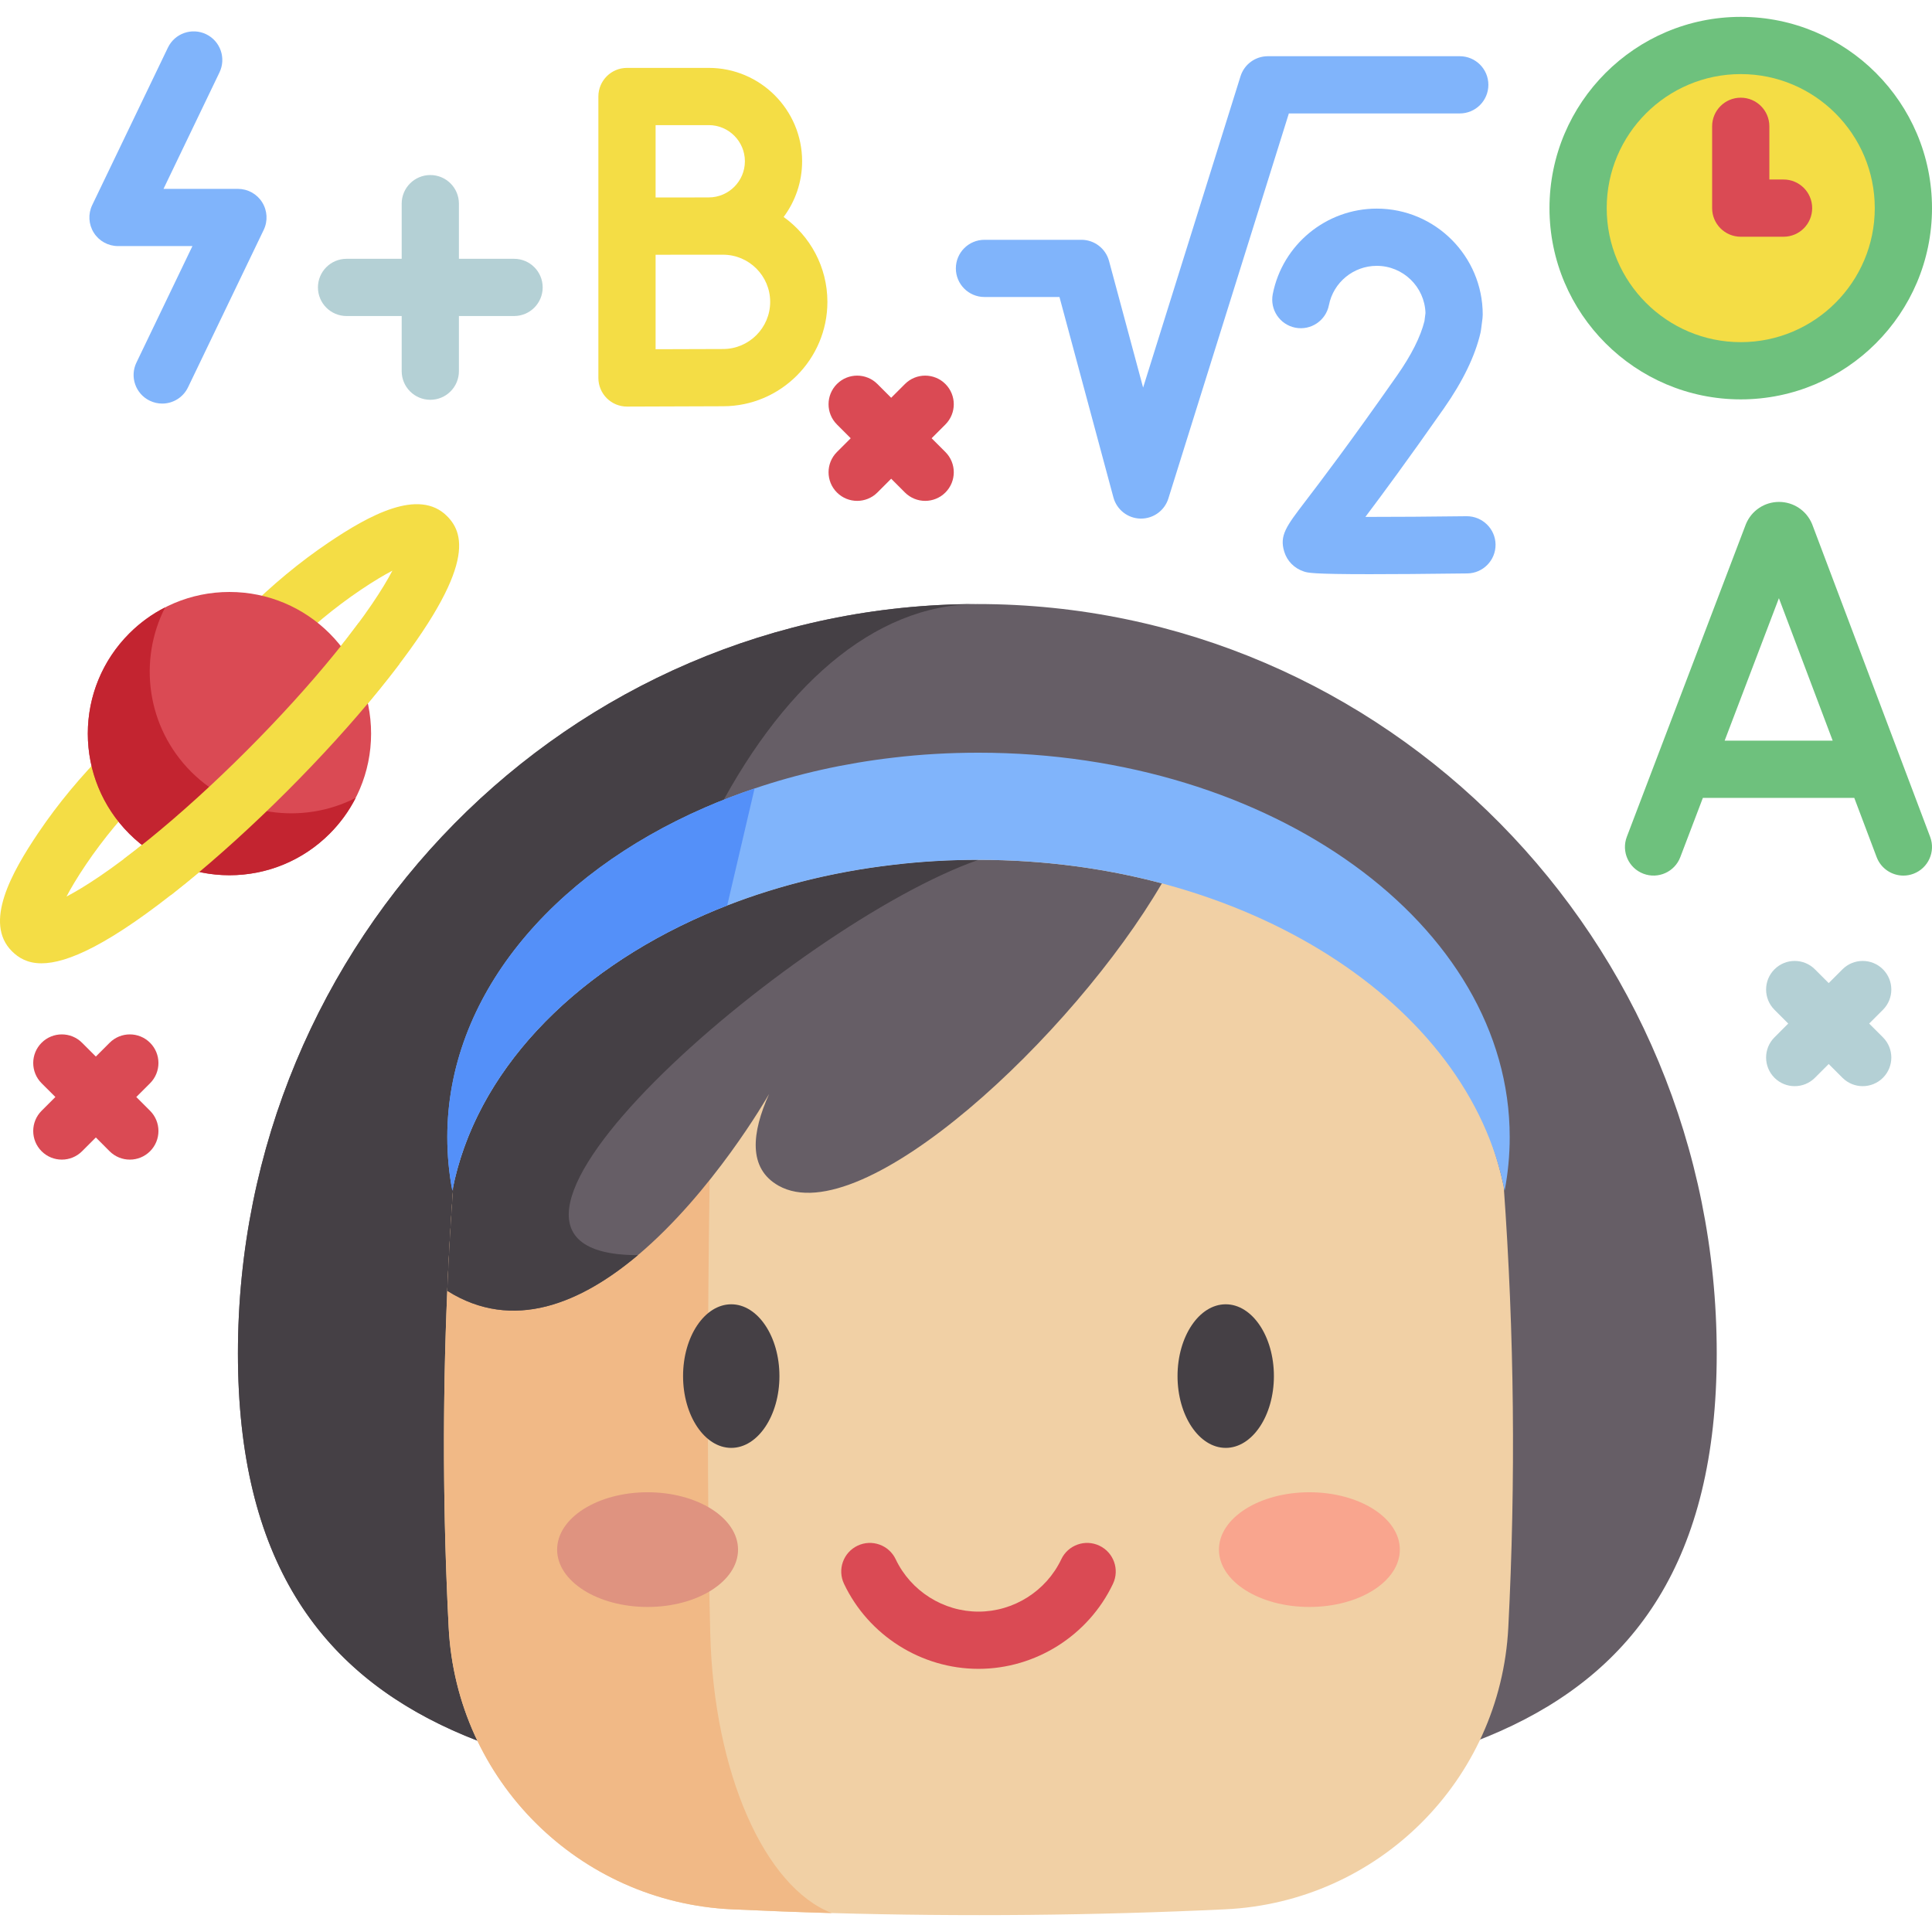<svg width="92" height="92" viewBox="0 0 92 92" fill="none" xmlns="http://www.w3.org/2000/svg">
<g clip-path="url(#clip0_51_196)">
<path d="M54.336 24.695C54.327 24.695 54.318 24.695 54.308 24.695C53.703 24.683 53.178 24.272 53.02 23.687L50.451 14.143H46.879C46.127 14.143 45.517 13.533 45.517 12.781C45.517 12.029 46.127 11.419 46.879 11.419H51.495C52.111 11.419 52.651 11.832 52.811 12.427L54.434 18.457L59.072 3.632C59.25 3.064 59.777 2.677 60.372 2.677H69.513C70.265 2.677 70.875 3.287 70.875 4.039C70.875 4.792 70.265 5.402 69.513 5.402H61.374L55.636 23.74C55.458 24.309 54.93 24.695 54.336 24.695Z" fill="#80B4FB"/>
<path d="M65.227 27.342C62.473 27.342 62.271 27.275 62.086 27.213C61.632 27.062 61.292 26.718 61.155 26.271C60.917 25.499 61.252 25.061 62.147 23.889C62.879 22.93 64.242 21.145 66.526 17.882C67.207 16.91 67.645 16.039 67.831 15.292L67.88 14.904C67.84 13.659 66.814 12.659 65.56 12.659C64.453 12.659 63.495 13.445 63.282 14.529C63.137 15.268 62.42 15.749 61.682 15.604C60.944 15.459 60.463 14.743 60.608 14.004C61.071 11.646 63.154 9.934 65.56 9.934C68.343 9.934 70.606 12.198 70.606 14.981C70.606 15.039 70.603 15.097 70.596 15.154L70.524 15.711C70.519 15.756 70.511 15.801 70.5 15.846C70.245 16.948 69.659 18.159 68.758 19.445C67.037 21.904 65.83 23.538 65.018 24.615C66.384 24.616 68.167 24.603 69.837 24.582C70.582 24.577 71.207 25.174 71.217 25.927C71.226 26.679 70.624 27.297 69.872 27.306C67.816 27.332 66.32 27.342 65.227 27.342Z" fill="#80B4FB"/>
<path d="M91.912 39.851L86.305 24.994C86.301 24.982 86.296 24.969 86.291 24.957C86.027 24.316 85.408 23.901 84.715 23.901C84.715 23.901 84.714 23.901 84.713 23.901C84.019 23.902 83.401 24.318 83.138 24.96C83.134 24.97 83.13 24.981 83.126 24.991L77.468 39.847C77.2 40.55 77.552 41.338 78.256 41.605C78.959 41.873 79.746 41.52 80.014 40.817L81.089 37.995H88.299L89.363 40.813C89.569 41.359 90.087 41.695 90.638 41.695C90.798 41.695 90.96 41.667 91.118 41.607C91.823 41.341 92.178 40.555 91.912 39.851ZM82.126 35.27L84.71 28.485L87.271 35.27H82.126Z" fill="#6EC17D"/>
<path d="M89.008 48.741L89.664 48.085C90.196 47.553 90.196 46.69 89.664 46.158C89.132 45.626 88.269 45.626 87.737 46.158L87.081 46.814L86.425 46.158C85.893 45.626 85.031 45.626 84.499 46.158C83.967 46.69 83.967 47.553 84.499 48.085L85.154 48.741L84.499 49.397C83.967 49.928 83.967 50.791 84.499 51.323C84.765 51.589 85.113 51.722 85.462 51.722C85.811 51.722 86.159 51.589 86.425 51.323L87.081 50.667L87.737 51.323C88.003 51.589 88.352 51.722 88.7 51.722C89.049 51.722 89.398 51.589 89.664 51.323C90.196 50.791 90.196 49.928 89.664 49.397L89.008 48.741Z" fill="#B4D0D5"/>
<path d="M45.019 18.286C44.487 17.754 43.625 17.754 43.093 18.286L42.437 18.942L41.781 18.286C41.249 17.754 40.386 17.754 39.854 18.286C39.322 18.819 39.322 19.681 39.854 20.213L40.51 20.869L39.854 21.525C39.322 22.057 39.322 22.92 39.854 23.452C40.12 23.718 40.469 23.851 40.817 23.851C41.166 23.851 41.515 23.718 41.781 23.452L42.437 22.796L43.092 23.452C43.358 23.718 43.707 23.851 44.056 23.851C44.404 23.851 44.753 23.718 45.019 23.452C45.551 22.92 45.551 22.057 45.019 21.525L44.363 20.869L45.019 20.213C45.551 19.681 45.551 18.819 45.019 18.286Z" fill="#DA4A54"/>
<path d="M7.146 49.656C6.614 49.124 5.752 49.124 5.22 49.656L4.564 50.312L3.908 49.656C3.376 49.124 2.513 49.124 1.981 49.656C1.449 50.188 1.449 51.05 1.981 51.583L2.637 52.238L1.981 52.894C1.449 53.426 1.449 54.289 1.981 54.821C2.247 55.087 2.596 55.22 2.944 55.22C3.293 55.22 3.642 55.087 3.908 54.821L4.564 54.165L5.219 54.821C5.485 55.087 5.834 55.22 6.183 55.22C6.531 55.22 6.88 55.087 7.146 54.821C7.678 54.289 7.678 53.426 7.146 52.894L6.49 52.238L7.146 51.583C7.678 51.05 7.678 50.188 7.146 49.656Z" fill="#DA4A54"/>
<path d="M24.48 12.324H21.853V9.697C21.853 8.945 21.243 8.335 20.491 8.335C19.739 8.335 19.128 8.945 19.128 9.697V12.324H16.502C15.75 12.324 15.14 12.934 15.14 13.686C15.14 14.439 15.75 15.049 16.502 15.049H19.128V17.675C19.128 18.427 19.739 19.038 20.491 19.038C21.243 19.038 21.853 18.427 21.853 17.675V15.049H24.48C25.232 15.049 25.842 14.439 25.842 13.686C25.842 12.934 25.232 12.324 24.48 12.324Z" fill="#B4D0D5"/>
<path d="M82.892 17.655C87.17 17.655 90.638 14.188 90.638 9.91C90.638 5.633 87.17 2.165 82.892 2.165C78.615 2.165 75.147 5.633 75.147 9.91C75.147 14.188 78.615 17.655 82.892 17.655Z" fill="#F4DD45"/>
<path d="M82.893 19.018C77.871 19.018 73.785 14.932 73.785 9.911C73.785 4.889 77.871 0.803 82.893 0.803C87.915 0.803 92 4.889 92 9.911C92 14.932 87.915 19.018 82.893 19.018ZM82.893 3.528C79.373 3.528 76.51 6.391 76.51 9.911C76.51 13.43 79.373 16.293 82.893 16.293C86.412 16.293 89.275 13.43 89.275 9.911C89.275 6.391 86.412 3.528 82.893 3.528Z" fill="#6EC17D"/>
<path d="M84.932 11.273H82.893C82.14 11.273 81.53 10.663 81.53 9.911V6.014C81.53 5.262 82.14 4.652 82.893 4.652C83.645 4.652 84.255 5.262 84.255 6.014V8.548H84.932C85.684 8.548 86.294 9.158 86.294 9.911C86.294 10.663 85.684 11.273 84.932 11.273Z" fill="#DA4A54"/>
<path d="M7.724 19.218C7.526 19.218 7.325 19.174 7.134 19.083C6.456 18.757 6.17 17.943 6.497 17.265L9.163 11.718H5.619C5.151 11.718 4.715 11.478 4.466 11.081C4.217 10.685 4.188 10.188 4.391 9.766L7.996 2.267C8.322 1.588 9.137 1.303 9.815 1.629C10.493 1.955 10.778 2.769 10.452 3.447L7.786 8.994H11.33C11.798 8.994 12.234 9.234 12.483 9.631C12.732 10.027 12.761 10.524 12.558 10.946L8.953 18.445C8.718 18.933 8.231 19.218 7.724 19.218Z" fill="#80B4FB"/>
<path d="M37.316 10.332C37.868 9.591 38.196 8.673 38.196 7.679C38.196 5.227 36.201 3.233 33.75 3.233H29.857C29.104 3.233 28.494 3.843 28.494 4.595V10.767V10.777V17.998C28.494 18.361 28.639 18.708 28.895 18.964C29.151 19.218 29.496 19.361 29.857 19.361H29.863C29.863 19.361 33.443 19.345 34.43 19.345C37.17 19.345 39.4 17.115 39.4 14.374C39.399 12.71 38.576 11.235 37.316 10.332ZM33.749 5.958C34.699 5.958 35.471 6.73 35.471 7.679C35.471 8.628 34.699 9.401 33.749 9.401C33.462 9.401 32.92 9.402 32.329 9.404H31.219V5.958H33.749ZM34.429 16.62C33.843 16.62 32.343 16.625 31.219 16.63V12.133C31.577 12.132 31.967 12.131 32.338 12.129H34.43C35.668 12.129 36.675 13.136 36.675 14.374C36.675 15.613 35.667 16.62 34.429 16.62Z" fill="#F4DD45"/>
<path d="M81.749 64.448C81.749 44.74 65.986 28.764 46.54 28.764C27.094 28.764 11.33 44.74 11.33 64.448C11.33 84.157 27.094 85.644 46.54 85.644C65.986 85.644 81.749 84.157 81.749 64.448Z" fill="#665E66"/>
<path d="M46.077 85.642C26.845 85.618 11.33 84.001 11.33 64.449C11.33 44.741 27.095 28.765 46.54 28.765C36.643 28.765 28.621 44.741 28.621 64.449C28.621 83.85 36.395 85.593 46.077 85.642Z" fill="#454045"/>
<path d="M71.824 77.502C71.45 84.782 65.625 90.577 58.343 90.92C52.098 91.215 45.853 91.274 39.607 91.098H39.596C38.012 91.054 36.43 90.994 34.845 90.92C27.565 90.577 21.739 84.782 21.366 77.502C21.091 72.159 21.069 66.814 21.299 61.469V61.467C21.369 59.802 21.465 58.137 21.585 56.473C22.74 50.989 27.259 43.576 33.572 40.828C33.758 40.747 33.947 40.666 34.136 40.589C36.69 39.542 39.524 38.807 42.536 38.457C43.856 38.299 45.211 38.22 46.595 38.22C49.664 38.22 52.605 38.615 55.326 39.34V39.341C63.846 41.606 70.213 49.821 71.605 56.491C71.605 56.493 71.605 56.495 71.606 56.496C72.11 63.498 72.183 70.5 71.824 77.502Z" fill="#F1D0A5"/>
<path d="M39.607 91.099H39.596C38.012 91.054 36.429 90.994 34.845 90.92C27.565 90.577 21.739 84.782 21.366 77.502C21.006 70.494 21.08 63.483 21.585 56.473C22.74 50.989 27.259 46.301 33.572 43.553C33.758 43.472 33.946 43.392 34.136 43.314C33.703 53.868 33.6 69.158 33.822 77.801C33.992 84.444 36.42 89.862 39.607 91.099Z" fill="#F1B986"/>
<path d="M55.327 42.065V42.066C51.132 49.261 41.074 58.719 37.071 56.46C35.607 55.633 35.798 53.928 36.624 52.094C36.506 52.301 33.922 56.782 30.376 59.769C27.684 62.038 24.44 63.446 21.3 61.469V61.467C21.369 59.802 21.466 58.138 21.586 56.473C22.74 50.989 27.259 46.301 33.572 43.553C33.759 43.472 33.947 43.391 34.136 43.314C36.69 42.267 39.524 41.532 42.536 41.182C43.856 41.024 45.212 40.945 46.595 40.945C49.664 40.945 52.605 41.34 55.327 42.065Z" fill="#665E66"/>
<path d="M30.376 59.769C27.684 62.038 24.44 63.446 21.3 61.469V61.467C21.369 59.802 21.466 58.138 21.586 56.473C22.74 50.989 27.259 46.301 33.572 43.553C33.759 43.472 33.947 43.391 34.136 43.314C36.69 42.267 39.524 41.532 42.536 41.182C43.856 41.024 45.212 40.945 46.595 40.945C37.804 44.012 19.653 59.769 30.376 59.769Z" fill="#454045"/>
<path d="M46.595 79.469C43.872 79.469 41.358 77.879 40.191 75.419C39.868 74.739 40.157 73.927 40.837 73.604C41.517 73.281 42.33 73.571 42.652 74.251C43.371 75.765 44.919 76.744 46.595 76.744C48.271 76.744 49.818 75.765 50.537 74.251C50.86 73.571 51.672 73.281 52.352 73.604C53.032 73.927 53.322 74.739 52.999 75.419C51.831 77.879 49.317 79.469 46.595 79.469Z" fill="#DA4A54"/>
<path d="M34.822 62.109C33.557 62.109 32.527 63.643 32.527 65.528C32.527 67.413 33.557 68.947 34.822 68.947C36.087 68.947 37.116 67.413 37.116 65.528C37.116 63.643 36.087 62.109 34.822 62.109Z" fill="#454045"/>
<path d="M58.368 62.109C57.102 62.109 56.073 63.643 56.073 65.528C56.073 67.413 57.102 68.947 58.368 68.947C59.633 68.947 60.662 67.413 60.662 65.528C60.662 63.643 59.633 62.109 58.368 62.109Z" fill="#454045"/>
<path d="M30.837 76.522C33.216 76.522 35.145 75.3 35.145 73.791C35.145 72.283 33.216 71.06 30.837 71.06C28.459 71.06 26.53 72.283 26.53 73.791C26.53 75.3 28.459 76.522 30.837 76.522Z" fill="#DF9380"/>
<path d="M62.352 76.522C64.731 76.522 66.659 75.3 66.659 73.791C66.659 72.283 64.731 71.06 62.352 71.06C59.973 71.06 58.045 72.283 58.045 73.791C58.045 75.3 59.973 76.522 62.352 76.522Z" fill="#F9A58E"/>
<path d="M71.891 54.146C71.891 55.013 71.809 55.869 71.648 56.705C69.939 47.8 59.375 40.945 46.596 40.945C45.212 40.945 43.855 41.024 42.536 41.182C39.715 41.509 37.052 42.174 34.629 43.118C34.272 43.256 33.92 43.401 33.572 43.553C27.174 46.339 22.616 51.117 21.54 56.697C21.38 55.865 21.3 55.012 21.3 54.146C21.3 47.484 26.218 41.652 33.572 38.452C34.334 38.121 35.122 37.817 35.932 37.546C37.997 36.847 40.213 36.348 42.536 36.078C43.855 35.92 45.212 35.843 46.596 35.843C60.566 35.843 71.891 44.038 71.891 54.146Z" fill="#80B4FB"/>
<path d="M35.932 37.546L34.629 43.118C34.272 43.256 33.92 43.401 33.572 43.553C27.174 46.339 22.616 51.117 21.54 56.697C21.38 55.865 21.3 55.012 21.3 54.146C21.3 47.484 26.218 41.652 33.572 38.452C34.334 38.121 35.122 37.817 35.932 37.546Z" fill="#5490F9"/>
<path d="M1.975 45.872C1.308 45.872 0.883 45.612 0.566 45.295C-0.782 43.947 0.535 41.568 1.833 39.646C2.76 38.273 3.861 36.947 5.103 35.705L11.696 29.111C12.94 27.868 14.266 26.767 15.639 25.841C17.561 24.544 19.939 23.227 21.286 24.575C22.181 25.47 22.622 27.218 18.054 32.847C16.796 34.396 15.28 36.066 13.669 37.677C12.058 39.288 10.388 40.804 8.84 42.061C5.207 45.01 3.189 45.872 1.975 45.872ZM7.03 37.631C5.91 38.751 4.922 39.942 4.091 41.171C3.663 41.806 3.368 42.307 3.166 42.694C4.002 42.255 5.297 41.428 7.123 39.945C8.599 38.747 10.196 37.296 11.742 35.75C13.288 34.204 14.739 32.606 15.938 31.13C17.42 29.304 18.247 28.011 18.686 27.174C18.299 27.377 17.798 27.671 17.164 28.099C15.935 28.928 14.744 29.917 13.623 31.038L7.03 37.631Z" fill="#F4DD45"/>
<path d="M10.926 41.678C14.651 41.678 17.671 38.659 17.671 34.934C17.671 31.209 14.651 28.189 10.926 28.189C7.201 28.189 4.182 31.209 4.182 34.934C4.182 38.659 7.201 41.678 10.926 41.678Z" fill="#DA4A54"/>
<path d="M16.937 37.996C16.625 38.611 16.21 39.188 15.695 39.703C13.061 42.337 8.79 42.336 6.157 39.703C3.522 37.069 3.522 32.799 6.157 30.164C6.672 29.649 7.248 29.234 7.864 28.922C6.571 31.455 6.986 34.634 9.106 36.754C11.225 38.873 14.404 39.288 16.937 37.996Z" fill="#C32430"/>
<path d="M17.076 29.664C16.747 30.109 16.372 30.596 15.938 31.13C14.739 32.606 13.288 34.204 11.742 35.75C10.196 37.296 8.599 38.747 7.123 39.945C6.679 40.305 6.268 40.626 5.887 40.912L8.129 42.628C8.359 42.448 8.596 42.259 8.84 42.061C10.388 40.804 12.058 39.288 13.669 37.676C15.28 36.066 16.796 34.396 18.054 32.847C18.407 32.411 18.727 32.002 19.023 31.611L17.076 29.664Z" fill="#F4DD45"/>
</g>
<defs>
<clipPath id="clip0_51_196">
<rect width="92" height="92" fill="white"/>
</clipPath>
</defs>
</svg>
